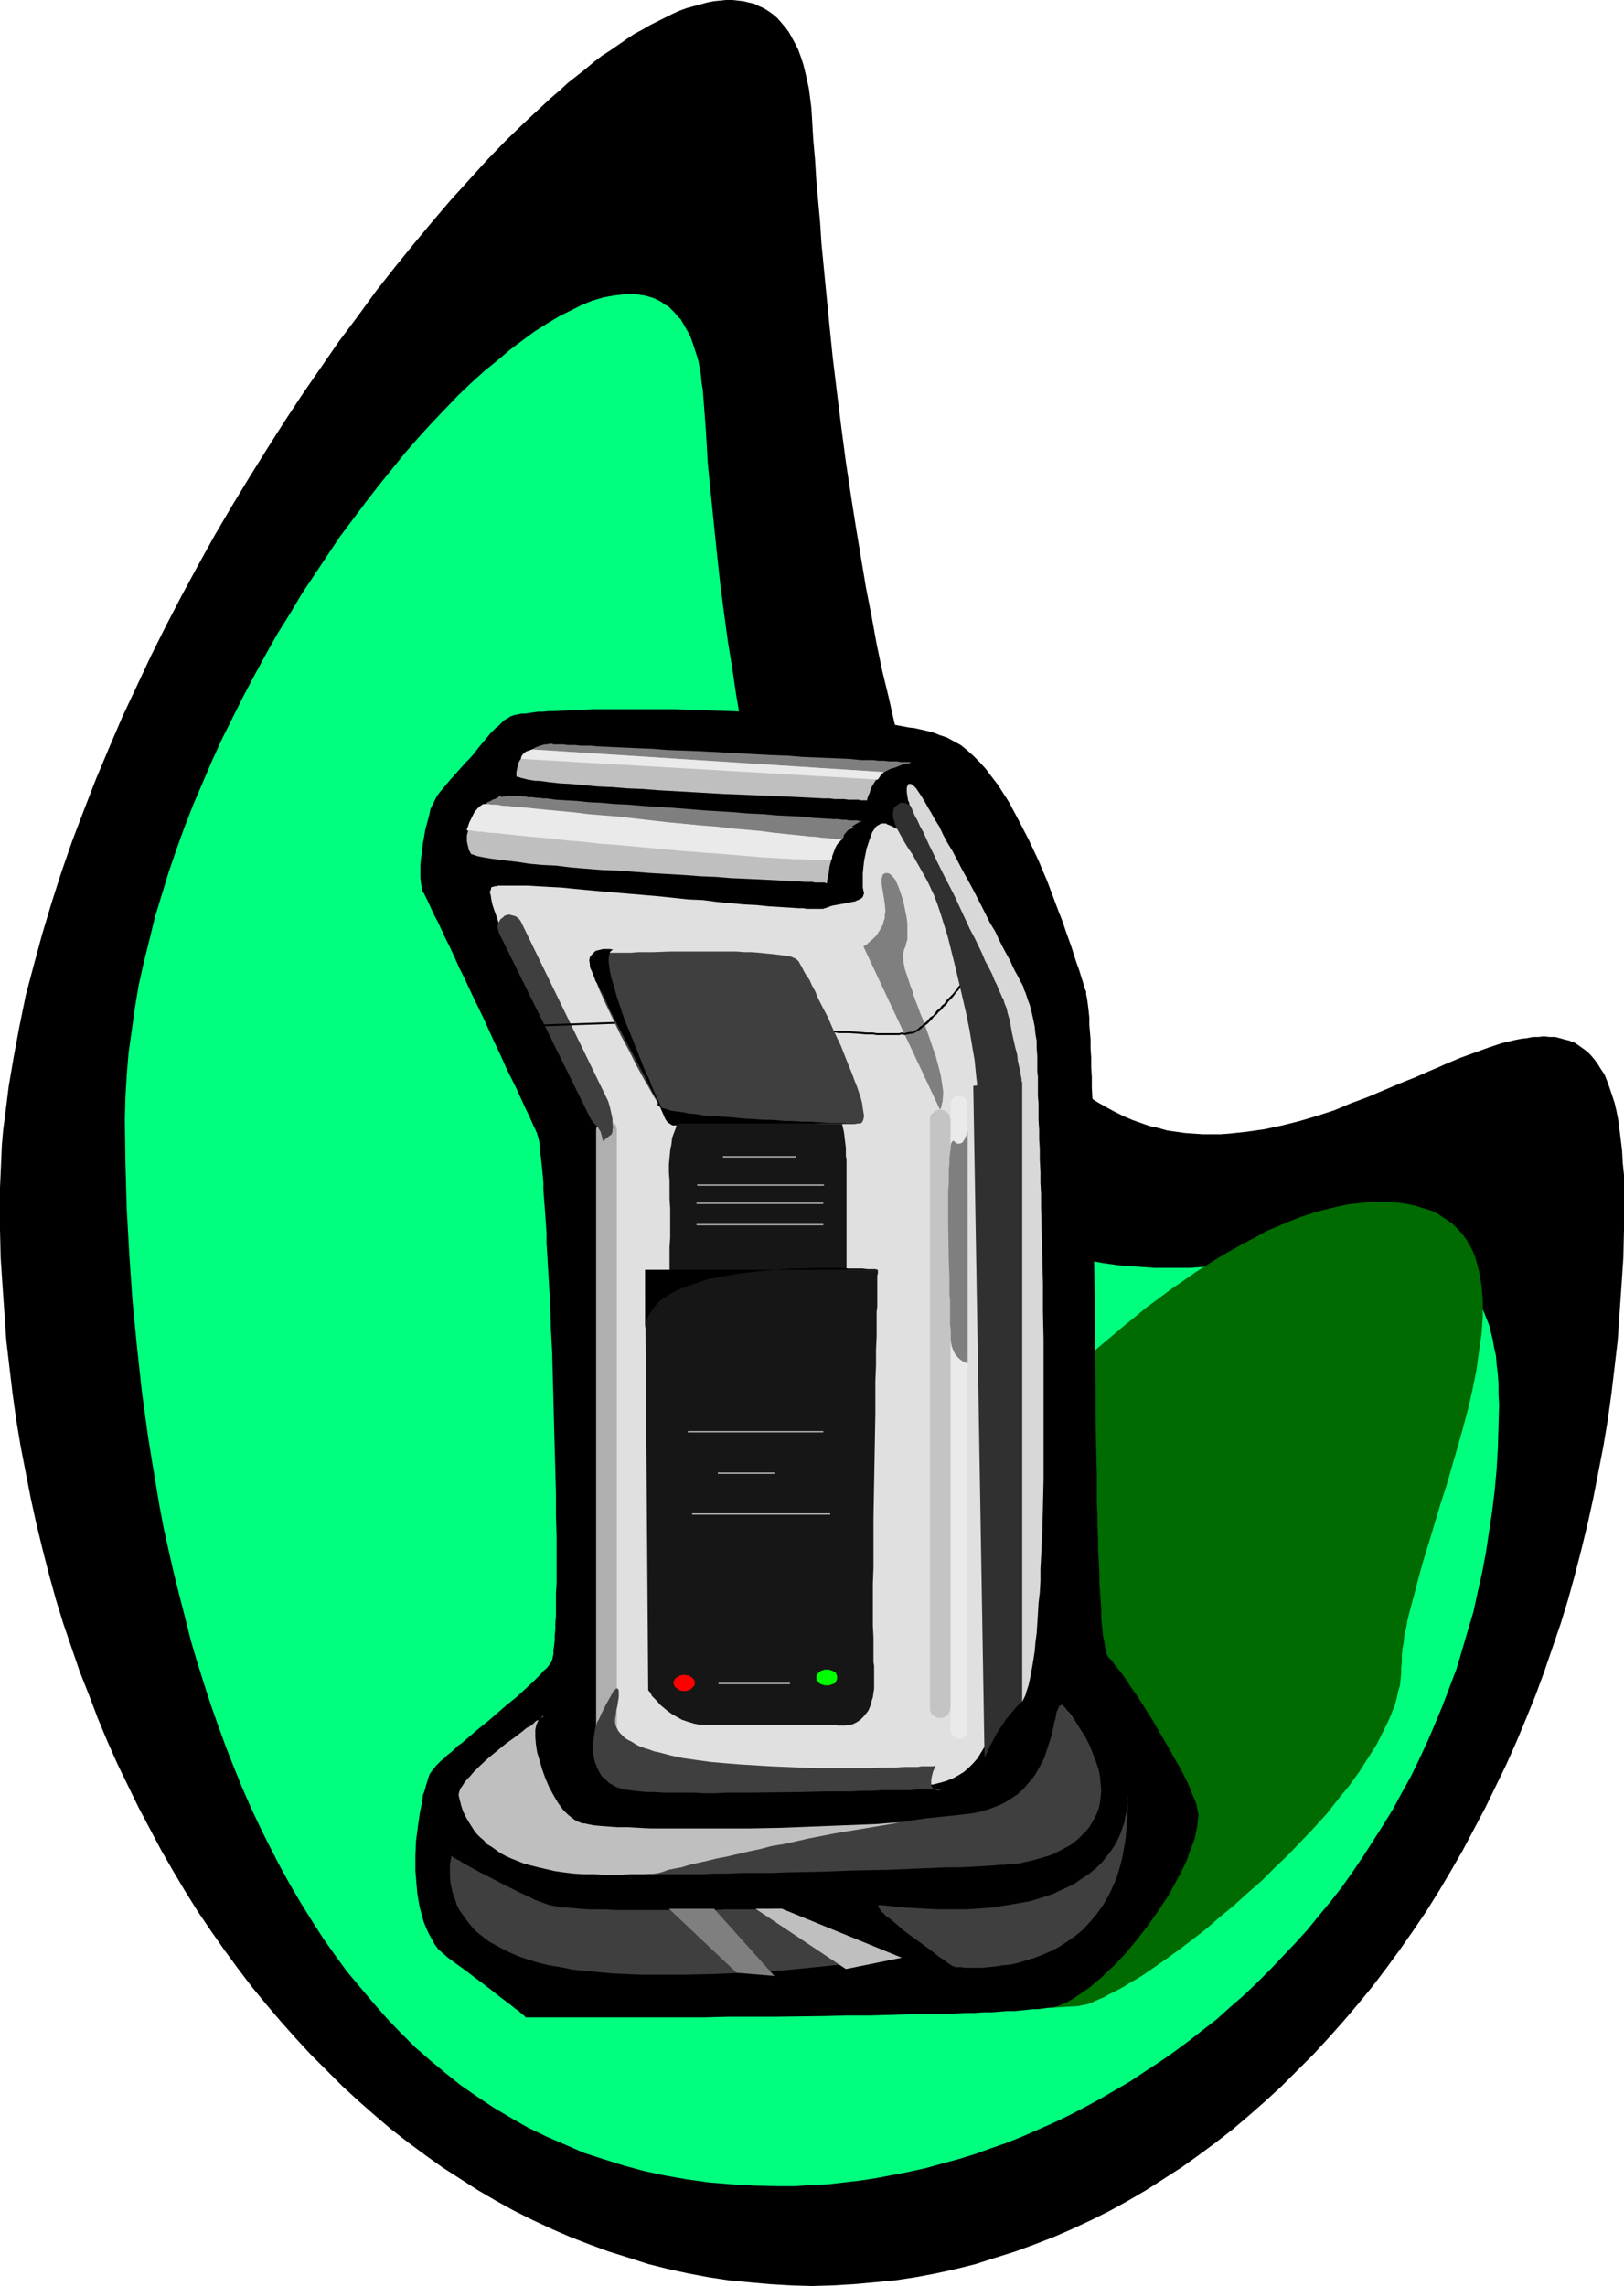 <?xml version="1.0" encoding="UTF-8" standalone="no"?>
<svg
   version="1.0"
   width="110.653mm"
   height="155.711mm"
   id="svg46"
   sodipodi:docname="Razor - Electric 05.wmf"
   xmlns:inkscape="http://www.inkscape.org/namespaces/inkscape"
   xmlns:sodipodi="http://sodipodi.sourceforge.net/DTD/sodipodi-0.dtd"
   xmlns="http://www.w3.org/2000/svg"
   xmlns:svg="http://www.w3.org/2000/svg">
  <sodipodi:namedview
     id="namedview46"
     pagecolor="#ffffff"
     bordercolor="#000000"
     borderopacity="0.25"
     inkscape:showpageshadow="2"
     inkscape:pageopacity="0.0"
     inkscape:pagecheckerboard="0"
     inkscape:deskcolor="#d1d1d1"
     inkscape:document-units="mm" />
  <defs
     id="defs1">
    <pattern
       id="WMFhbasepattern"
       patternUnits="userSpaceOnUse"
       width="6"
       height="6"
       x="0"
       y="0" />
  </defs>
  <path
     style="fill:#000000;fill-opacity:1;fill-rule:evenodd;stroke:none"
     d="m 209.107,588.515 5.333,-0.162 5.494,-0.323 5.333,-0.485 5.171,-0.485 5.333,-0.808 5.171,-0.97 5.171,-1.131 5.171,-1.293 5.01,-1.616 5.171,-1.616 4.848,-1.778 5.01,-1.939 4.848,-2.101 4.848,-2.262 4.848,-2.424 4.686,-2.585 4.686,-2.747 4.525,-2.909 4.525,-2.909 4.525,-3.232 4.363,-3.232 4.363,-3.393 4.363,-3.717 4.04,-3.555 4.202,-3.878 4.04,-4.04 4.04,-4.04 3.878,-4.201 3.878,-4.363 3.717,-4.363 3.717,-4.525 3.555,-4.686 3.555,-4.848 3.394,-4.848 3.394,-5.009 3.232,-5.171 3.07,-5.171 3.07,-5.332 2.909,-5.494 2.909,-5.494 2.747,-5.656 2.747,-5.656 2.586,-5.817 2.424,-5.817 2.424,-5.979 2.262,-6.14 2.101,-6.14 2.101,-6.14 1.939,-6.302 1.778,-6.464 1.616,-6.302 1.616,-6.625 1.454,-6.625 1.293,-6.625 1.293,-6.625 1.131,-6.787 0.97,-6.948 0.808,-6.787 0.808,-6.948 0.485,-7.11 0.485,-6.948 0.485,-7.272 0.162,-7.11 v -7.11 -3.555 -3.393 l -0.323,-3.07 -0.162,-3.07 -0.323,-2.747 -0.323,-2.585 -0.323,-2.585 -0.485,-2.424 -0.485,-2.101 -0.646,-1.939 -0.646,-1.939 -0.646,-1.778 -0.646,-1.616 -0.97,-1.454 -0.808,-1.293 -0.808,-1.131 -0.97,-1.131 -0.97,-0.97 -1.131,-0.808 -1.131,-0.808 -0.97,-0.646 -1.293,-0.485 -1.293,-0.323 -1.131,-0.323 -1.293,-0.323 h -1.454 l -1.454,-0.162 -1.293,0.162 h -1.454 l -1.616,0.323 -1.454,0.162 -1.616,0.323 -3.394,0.808 -3.394,1.131 -3.555,1.293 -3.555,1.293 -3.878,1.616 -1.778,0.808 -1.939,0.808 -4.04,1.778 -4.04,1.616 -4.202,1.778 -4.202,1.778 -4.363,1.616 -4.202,1.778 -4.525,1.454 -4.363,1.293 -4.525,1.131 -4.525,0.97 -4.525,0.646 -4.525,0.485 -2.262,0.162 h -2.262 -2.262 l -2.424,-0.162 -2.262,-0.162 -2.262,-0.323 -2.262,-0.323 -2.262,-0.646 -2.262,-0.485 -2.262,-0.808 -2.262,-0.808 -2.262,-0.97 -2.262,-1.131 -2.101,-1.131 -2.262,-1.293 -2.262,-1.454 -2.101,-1.616 -2.262,-1.778 -2.101,-1.778 -2.101,-2.101 -2.262,-2.101 -2.101,-2.262 -1.939,-2.585 -2.101,-2.585 -2.101,-2.747 -2.101,-3.07 -1.939,-3.07 -2.101,-3.393 -1.939,-3.393 -1.939,-3.717 -1.778,-3.878 -1.939,-4.201 -1.939,-4.201 -1.778,-4.525 -1.778,-4.686 -1.778,-4.848 -1.778,-5.009 -1.616,-5.333 -1.778,-5.656 -1.616,-5.656 -1.616,-5.979 -1.616,-6.302 -1.454,-6.464 -1.616,-6.625 -1.454,-6.948 -1.293,-7.11 -1.454,-7.433 -1.293,-7.756 -1.293,-7.756 -1.293,-8.241 -1.293,-8.564 -1.131,-8.564 -1.131,-9.049 -1.131,-9.372 -0.97,-9.534 -0.97,-9.857 -0.97,-10.019 -0.323,-5.171 -0.97,-10.665 -0.323,-5.333 -0.485,-5.494 -0.323,-5.494 -0.162,-2.585 -0.323,-2.585 -0.323,-2.424 -0.485,-2.262 -0.485,-2.101 -0.485,-1.939 -0.646,-1.939 -0.646,-1.778 -0.808,-1.616 L 203.936,9.695 203.128,8.241 202.159,6.948 201.189,5.817 200.219,4.686 199.088,3.717 197.957,2.909 196.664,2.101 195.533,1.616 194.24,0.97 192.786,0.646 191.493,0.323 190.039,0.162 188.584,0 h -1.616 l -1.616,0.162 -1.616,0.162 -1.616,0.323 -1.778,0.485 -1.778,0.485 -1.778,0.485 -1.778,0.646 -1.778,0.808 -1.939,0.97 -1.939,0.97 -1.939,0.97 -1.939,1.131 -2.101,1.131 -1.939,1.293 -2.101,1.454 -2.101,1.454 -2.262,1.454 -2.101,1.616 -2.101,1.778 -2.262,1.778 -2.262,1.778 -2.101,1.939 -2.262,1.939 -2.262,2.101 -4.686,4.363 -4.686,4.525 -4.686,4.848 -4.686,5.171 -4.848,5.333 -4.686,5.494 -4.848,5.817 -4.848,5.979 -4.848,6.14 -4.686,6.464 -4.848,6.464 -4.686,6.787 -4.686,6.787 -4.686,7.11 -4.525,7.11 -4.525,7.272 -4.525,7.433 -4.363,7.433 -4.202,7.595 -4.202,7.756 -4.04,7.756 -3.878,7.756 -3.717,7.918 -3.717,7.918 -3.394,7.918 -3.394,8.08 -3.07,7.918 -3.07,8.08 -2.747,7.918 -2.586,8.08 -2.424,8.08 -2.101,7.756 -2.101,7.918 -1.616,7.918 -1.454,7.756 -1.293,7.595 -0.97,7.756 -0.485,3.717 -0.323,3.717 -0.162,3.717 -0.162,3.717 L 0,305.73 v 3.717 7.11 l 0.162,7.11 0.485,7.272 0.485,6.948 0.485,7.11 0.808,6.948 0.808,6.787 0.97,6.948 1.131,6.787 1.293,6.625 1.293,6.625 1.454,6.625 1.616,6.625 1.616,6.302 1.778,6.464 1.939,6.302 2.101,6.14 2.101,6.14 2.424,6.14 2.262,5.979 2.424,5.817 2.586,5.817 2.747,5.656 2.747,5.656 2.909,5.494 2.909,5.494 3.07,5.332 3.07,5.171 3.232,5.171 3.394,5.009 3.394,4.848 3.555,4.848 3.555,4.686 3.717,4.525 3.717,4.363 3.878,4.363 3.878,4.201 4.04,4.04 4.04,4.04 4.202,3.878 4.04,3.555 4.363,3.717 4.363,3.393 4.363,3.232 4.525,3.232 4.525,2.909 4.525,2.909 4.686,2.747 4.686,2.585 4.848,2.424 4.848,2.262 4.848,2.101 5.01,1.939 4.848,1.778 5.171,1.616 5.01,1.616 5.171,1.293 5.171,1.131 5.171,0.97 5.333,0.808 5.171,0.485 5.333,0.485 5.494,0.323 z"
     id="path1" />
  <path
     style="fill:#00ff7f;fill-opacity:1;fill-rule:evenodd;stroke:none"
     d="m 200.381,562.822 h 4.363 l 4.202,-0.323 4.202,-0.162 4.202,-0.485 4.202,-0.485 4.202,-0.646 4.202,-0.808 4.202,-0.808 4.363,-0.97 4.04,-1.131 4.202,-1.131 4.202,-1.293 4.04,-1.454 4.202,-1.454 4.04,-1.616 4.04,-1.778 4.04,-1.778 4.04,-1.939 4.04,-2.101 3.878,-2.101 3.878,-2.262 3.878,-2.262 3.878,-2.585 3.717,-2.424 3.717,-2.585 3.717,-2.747 3.717,-2.909 3.555,-2.747 3.394,-3.07 3.555,-3.07 3.394,-3.232 3.232,-3.232 3.232,-3.393 3.232,-3.393 3.232,-3.555 2.909,-3.555 3.07,-3.717 2.909,-3.717 2.747,-3.878 2.747,-4.04 2.586,-4.04 2.586,-4.04 2.586,-4.201 2.262,-4.201 2.424,-4.363 2.101,-4.363 2.101,-4.525 1.939,-4.525 1.939,-4.686 1.778,-4.686 1.778,-4.686 1.454,-4.848 1.454,-5.009 1.454,-4.848 1.131,-5.171 1.131,-5.009 0.97,-5.171 0.808,-5.332 0.808,-5.333 0.646,-5.333 0.485,-5.332 0.323,-5.494 0.162,-5.656 0.162,-5.494 -0.162,-2.747 v -2.747 l -0.162,-2.424 -0.323,-2.424 -0.162,-2.262 -0.485,-2.101 -0.323,-1.939 -0.485,-1.939 -0.485,-1.939 -0.646,-1.616 -0.646,-1.616 -0.646,-1.454 -0.808,-1.454 -0.808,-1.293 -0.808,-1.293 -0.97,-1.131 -0.808,-1.131 -1.131,-0.97 -0.97,-0.808 -1.131,-0.97 -1.131,-0.646 -1.293,-0.646 -1.131,-0.646 -1.293,-0.485 -1.293,-0.485 -1.454,-0.485 -2.909,-0.646 -2.909,-0.485 -3.232,-0.162 -3.232,-0.162 h -3.555 l -3.555,0.162 -3.555,0.323 -3.878,0.323 -3.878,0.485 -4.04,0.323 -4.04,0.485 -4.202,0.485 -4.202,0.485 -4.202,0.323 -4.525,0.162 -4.363,0.323 h -4.363 -4.525 l -4.525,-0.323 -4.525,-0.323 -4.525,-0.646 -4.525,-0.808 -4.525,-1.131 -4.525,-1.454 -2.262,-0.808 -2.262,-0.808 -4.363,-1.939 -2.262,-1.131 -2.262,-1.293 -2.101,-1.131 -2.262,-1.454 -2.101,-1.454 -2.262,-1.616 -2.101,-1.616 -2.101,-1.778 -2.101,-1.939 -2.101,-1.939 -2.101,-2.262 -2.101,-2.101 -2.101,-2.424 -1.939,-2.424 -1.939,-2.585 -1.939,-2.747 -1.939,-2.747 -1.939,-3.07 -1.939,-3.07 -1.939,-3.232 -1.778,-3.232 -1.778,-3.555 -1.778,-3.717 -1.778,-3.717 -1.778,-4.04 -1.616,-4.04 -1.778,-4.363 -1.616,-4.363 -1.454,-4.525 -1.616,-4.848 -1.454,-4.848 -1.454,-5.009 -1.454,-5.332 -1.454,-5.333 -1.293,-5.656 -1.293,-5.817 -1.293,-5.979 -1.131,-6.14 -1.293,-6.302 -1.131,-6.625 -0.97,-6.625 -1.131,-6.948 -0.97,-7.11 -0.97,-7.433 -0.808,-7.433 -0.808,-7.756 -0.808,-7.918 -0.808,-8.08 -0.485,-8.403 -0.646,-8.564 -0.162,-2.101 -0.323,-1.939 -0.162,-1.939 -0.323,-1.778 -0.323,-1.778 -0.485,-1.616 -0.485,-1.454 -0.97,-2.909 -0.646,-1.293 -0.646,-1.131 -0.646,-1.131 -0.646,-1.131 -0.808,-0.808 -0.808,-0.97 -0.808,-0.808 -0.808,-0.808 -0.97,-0.485 -0.808,-0.646 -0.97,-0.485 -0.97,-0.485 -1.131,-0.323 -0.97,-0.323 -1.131,-0.162 -1.131,-0.162 -1.131,-0.162 h -1.293 l -1.131,0.162 -2.586,0.323 -2.586,0.485 -2.747,0.808 -2.747,1.131 -2.909,1.454 -2.909,1.454 -3.232,1.939 -3.07,1.939 -3.07,2.262 -3.232,2.424 -3.232,2.747 -3.394,2.747 -3.394,3.07 -3.394,3.232 -3.394,3.555 -3.394,3.555 -3.394,3.717 -3.394,3.878 -3.394,4.201 -3.394,4.201 -3.394,4.363 -3.394,4.525 -3.394,4.525 -3.232,4.848 -3.232,4.848 -3.232,4.848 -3.07,5.171 -3.232,5.171 -2.909,5.171 -2.909,5.333 -2.909,5.494 -2.747,5.494 -2.747,5.494 -2.586,5.656 -2.424,5.656 -2.424,5.656 -2.262,5.817 -2.101,5.817 -1.939,5.656 -1.778,5.817 -1.778,5.817 -1.454,5.979 -1.454,5.817 -1.293,5.817 -0.97,5.817 -0.808,5.817 -0.808,5.656 -0.485,5.817 -0.323,5.656 -0.162,5.656 0.162,11.311 0.323,11.635 0.646,11.635 0.808,11.796 1.131,11.635 1.293,11.958 1.616,11.796 0.97,5.979 0.97,5.817 0.97,5.817 1.131,5.979 1.293,5.817 1.293,5.656 1.454,5.817 1.454,5.656 1.454,5.817 1.616,5.494 1.778,5.656 1.778,5.494 1.939,5.494 1.939,5.333 2.101,5.333 2.101,5.171 2.262,5.171 2.424,5.171 2.424,4.848 2.586,5.009 2.586,4.686 2.747,4.686 2.909,4.686 2.909,4.525 3.07,4.363 3.07,4.201 3.394,4.04 3.394,4.04 3.394,3.878 3.555,3.717 3.717,3.717 3.878,3.393 3.878,3.232 4.04,3.232 4.202,2.909 4.363,2.909 4.363,2.585 4.525,2.585 4.686,2.262 4.848,2.101 4.848,2.101 5.01,1.616 5.171,1.616 5.333,1.454 5.333,1.131 5.494,0.97 5.818,0.808 5.818,0.485 5.818,0.323 z"
     id="path2" />
  <path
     style="fill:#006b00;fill-opacity:1;fill-rule:evenodd;stroke:none"
     d="m 277.786,516.445 0.646,-0.162 0.808,-0.162 0.808,-0.162 0.97,-0.323 0.97,-0.485 1.131,-0.485 1.131,-0.485 1.131,-0.646 1.293,-0.646 1.293,-0.646 1.454,-0.808 1.293,-0.808 3.07,-1.778 3.07,-2.101 3.232,-2.262 3.394,-2.424 3.394,-2.585 3.555,-2.747 3.555,-3.07 3.555,-2.909 3.555,-3.232 3.717,-3.232 3.394,-3.393 3.555,-3.393 3.394,-3.555 3.232,-3.393 3.232,-3.555 2.909,-3.717 2.909,-3.555 2.586,-3.555 2.262,-3.555 2.262,-3.555 1.778,-3.555 0.808,-1.616 0.808,-1.778 0.646,-1.616 0.646,-1.616 0.485,-1.778 0.323,-1.616 0.485,-1.616 0.162,-1.454 0.162,-1.616 v -1.454 l 0.162,-1.454 v -1.616 l 0.162,-1.778 0.323,-1.778 0.162,-1.778 0.485,-1.939 0.323,-1.939 0.485,-1.939 1.131,-4.201 1.131,-4.363 1.293,-4.686 1.454,-4.686 1.454,-4.848 1.454,-4.848 1.616,-5.009 1.454,-5.009 1.454,-5.009 1.454,-5.171 1.293,-4.848 1.131,-5.009 0.97,-4.848 0.646,-4.686 0.646,-4.525 0.323,-4.363 v -4.201 l -0.162,-2.101 -0.162,-1.778 -0.323,-1.939 -0.323,-1.778 -0.485,-1.778 -0.485,-1.778 -0.646,-1.616 -0.808,-1.454 -0.808,-1.454 -0.97,-1.293 -1.131,-1.293 -1.293,-1.293 -1.293,-0.97 -1.454,-0.97 -1.454,-0.97 -1.778,-0.808 -1.778,-0.485 -1.939,-0.646 -2.262,-0.485 -2.262,-0.323 -2.424,-0.162 h -2.586 -2.586 l -2.747,0.323 -2.747,0.323 -2.909,0.646 -2.747,0.646 -2.909,0.808 -3.07,0.97 -2.909,1.131 -3.07,1.293 -3.07,1.293 -2.909,1.616 -3.07,1.616 -3.232,1.778 -3.07,1.778 -3.07,1.939 -3.07,1.939 -3.232,2.262 -3.07,2.101 -3.232,2.424 -3.07,2.262 -6.302,5.171 -6.141,5.171 -6.141,5.494 -5.979,5.656 -5.979,5.979 -5.818,5.979 -5.656,6.14 -5.333,6.14 -5.171,6.14 -5.01,6.14 -4.686,6.14 -2.262,3.07 -2.262,2.909 -2.101,3.07 -1.939,2.909 -1.939,2.909 -1.778,2.747 -1.778,2.909 -1.778,2.747 -1.616,2.585 -1.454,2.747 -1.293,2.585 -1.293,2.424 -1.131,2.424 -1.131,2.424 -0.808,2.262 -0.97,2.101 -0.646,2.101 -0.646,1.939 -0.323,1.939 -0.485,1.778 -0.162,1.616 v 1.616 2.909 l 0.162,3.07 0.323,2.909 0.323,3.07 0.485,2.909 0.485,3.07 0.808,2.909 0.808,2.909 0.97,2.747 1.131,2.909 1.131,2.747 1.454,2.747 1.454,2.585 1.778,2.585 1.778,2.262 1.939,2.424 2.262,2.262 2.262,2.101 2.586,1.939 2.586,1.939 2.909,1.616 3.07,1.616 3.232,1.454 3.394,1.131 3.717,1.131 3.878,0.808 4.04,0.808 4.202,0.485 4.525,0.162 2.262,0.162 h 2.424 2.424 l 2.586,-0.162 2.424,-0.162 z"
     id="path3" />
  <path
     style="fill:#000000;fill-opacity:1;fill-rule:evenodd;stroke:none"
     d="m 135.58,519.354 h 29.572 5.171 5.656 5.656 l 5.979,-0.162 h 5.979 6.141 l 12.281,-0.162 6.141,-0.162 h 5.979 l 5.818,-0.162 5.656,-0.162 h 5.333 l 5.171,-0.162 2.424,-0.162 h 2.424 l 2.262,-0.162 h 2.101 l 2.101,-0.162 1.939,-0.162 h 1.939 l 1.616,-0.162 1.616,-0.162 1.454,-0.162 h 1.293 l 1.293,-0.162 0.97,-0.162 0.97,-0.162 h 0.808 l 0.485,-0.162 1.454,-0.485 1.454,-0.646 1.454,-0.808 1.454,-0.97 1.454,-0.97 1.616,-1.131 1.454,-1.293 1.616,-1.293 1.454,-1.454 1.616,-1.454 3.07,-3.232 2.909,-3.555 2.909,-3.717 2.586,-3.717 2.586,-3.878 2.101,-3.878 0.97,-1.778 0.97,-1.939 0.808,-1.778 0.646,-1.939 0.646,-1.616 0.646,-1.778 0.323,-1.616 0.323,-1.616 0.162,-1.454 0.162,-1.454 -0.162,-0.646 -0.162,-0.808 -0.162,-0.97 -0.323,-0.97 -0.485,-1.131 -0.485,-1.131 -0.485,-1.293 -0.646,-1.454 -1.454,-2.909 -1.778,-3.07 -1.778,-3.232 -1.939,-3.232 -1.939,-3.393 -1.939,-3.07 -1.939,-3.07 -1.939,-2.747 -0.808,-1.293 -0.808,-1.131 -0.808,-1.131 -0.808,-0.97 -0.808,-0.97 -0.485,-0.808 -0.646,-0.646 -0.485,-0.485 -0.162,-0.323 -0.323,-0.646 -0.162,-0.808 -0.162,-0.97 -0.162,-1.131 -0.323,-1.293 -0.162,-1.616 -0.162,-1.616 -0.162,-1.939 v -1.939 l -0.162,-2.262 -0.162,-2.262 -0.162,-2.424 v -2.585 l -0.162,-2.747 -0.162,-2.909 v -2.909 l -0.162,-3.07 v -3.07 l -0.162,-3.232 v -3.393 -3.393 l -0.162,-7.11 -0.162,-7.272 v -7.433 l -0.162,-15.19 -0.162,-15.19 -0.162,-7.595 v -7.433 -7.11 l -0.162,-6.948 v -3.393 -3.232 l -0.162,-3.07 v -3.232 -2.909 l -0.162,-2.909 v -2.747 l -0.162,-2.585 v -2.424 l -0.162,-2.424 v -2.262 l -0.162,-1.939 -0.162,-1.939 v -1.778 l -0.162,-1.616 -0.162,-1.293 -0.162,-1.293 -0.162,-0.97 -0.162,-0.808 v -0.646 l -0.485,-1.131 -0.323,-1.293 -0.485,-1.454 -0.485,-1.616 -0.646,-1.778 -0.646,-1.939 -0.646,-2.101 -0.808,-2.262 -0.808,-2.262 -0.808,-2.424 -0.97,-2.424 -0.97,-2.585 -1.939,-5.171 -2.262,-5.333 -2.424,-5.171 -2.586,-5.009 -2.586,-4.848 -1.454,-2.262 -1.454,-2.262 -1.616,-2.101 -1.454,-1.939 -1.616,-1.778 -1.616,-1.616 -1.616,-1.454 -1.616,-1.293 -1.778,-0.97 -1.778,-0.97 -0.97,-0.323 -0.97,-0.323 -1.131,-0.485 -1.131,-0.323 -1.293,-0.323 -1.454,-0.323 -1.454,-0.323 -1.454,-0.162 -3.394,-0.646 -3.394,-0.485 -3.878,-0.485 -4.04,-0.485 -4.04,-0.485 -4.363,-0.323 -4.363,-0.323 -4.686,-0.323 -9.211,-0.485 -9.373,-0.323 -9.373,-0.323 h -4.525 -4.363 -4.202 -4.04 -3.878 l -3.717,0.162 -3.394,0.162 -3.07,0.162 h -1.454 l -1.454,0.162 h -1.293 l -1.131,0.162 -1.131,0.162 -0.97,0.162 h -0.97 l -0.808,0.162 -0.808,0.162 -0.646,0.162 -0.323,0.162 -0.485,0.162 v 0.162 h -0.162 l -0.162,0.162 -0.323,0.162 -0.323,0.162 -0.485,0.323 -0.485,0.485 -0.485,0.485 -0.485,0.485 -0.646,0.485 -0.808,0.808 -0.646,0.646 -0.646,0.808 -0.808,0.97 -0.808,0.97 -0.808,0.97 -0.97,1.293 -1.131,1.293 -1.131,1.131 -1.293,1.454 -1.293,1.454 -1.454,1.616 -0.808,0.97 -0.808,0.97 -0.97,1.131 -0.808,1.131 -0.485,0.97 -0.485,0.97 -0.646,1.293 -0.323,1.616 -0.485,1.778 -0.485,1.778 -0.646,3.717 -0.485,3.878 -0.162,1.778 v 1.616 1.616 l 0.162,1.293 0.162,1.131 0.162,0.485 v 0.323 l 0.485,0.808 0.485,0.97 0.646,1.293 0.646,1.454 0.808,1.778 0.97,1.778 0.97,2.101 0.97,2.101 1.131,2.262 1.131,2.424 1.131,2.585 1.293,2.585 2.424,5.171 2.586,5.332 2.424,5.333 2.424,5.171 1.131,2.585 1.131,2.262 1.131,2.262 0.97,2.101 0.97,2.101 0.808,1.778 0.808,1.616 0.646,1.454 0.485,1.131 0.485,0.97 0.323,0.808 0.162,0.162 v 0.323 l 0.162,0.323 0.162,0.646 0.162,0.646 0.162,0.808 v 0.97 l 0.162,1.293 0.162,1.293 0.162,1.454 0.162,1.454 0.162,1.778 0.162,1.778 v 1.939 l 0.162,2.101 0.162,2.101 0.162,2.262 0.162,2.262 0.162,2.424 v 2.585 l 0.323,5.171 0.323,5.494 0.323,5.656 0.162,5.817 0.323,5.979 0.323,12.281 0.323,12.119 0.162,5.979 0.162,5.817 v 5.656 l 0.162,5.494 v 12.281 l -0.162,2.262 v 1.939 2.101 1.939 l -0.162,1.778 v 1.616 l -0.162,1.616 v 1.293 l -0.162,1.293 -0.162,1.131 v 0.97 l -0.162,0.808 -0.162,0.646 -0.162,0.485 -0.162,0.323 -0.485,0.646 -0.646,0.808 -0.808,0.646 -0.808,0.97 -0.808,0.808 -0.97,0.97 -1.939,1.778 -2.262,2.101 -2.424,1.939 -4.848,4.201 -2.424,1.939 -2.262,1.939 -2.262,1.939 -1.131,0.808 -0.97,0.97 -0.97,0.808 -0.808,0.646 -0.808,0.808 -0.808,0.646 -0.646,0.646 -0.485,0.485 -0.485,0.646 -0.323,0.323 -0.323,0.485 -0.485,0.646 -0.323,0.808 -0.323,1.131 -0.323,0.97 -0.323,1.293 -0.485,1.293 -0.162,1.454 -0.323,1.616 -0.323,1.616 -0.485,3.393 -0.485,3.717 -0.162,3.717 v 3.878 l 0.323,3.878 0.162,1.939 0.323,1.939 0.323,1.778 0.485,1.778 0.485,1.778 0.646,1.616 0.646,1.454 0.808,1.454 0.808,1.454 0.97,1.293 1.131,0.97 1.293,1.131 2.424,1.778 2.262,1.616 2.101,1.616 1.939,1.454 1.939,1.454 1.616,1.293 1.454,1.131 1.293,0.97 1.293,0.97 0.97,0.808 0.97,0.646 0.646,0.646 0.646,0.485 0.323,0.323 0.162,0.162 z"
     id="path4" />
  <path
     style="fill:#bfbfbf;fill-opacity:1;fill-rule:evenodd;stroke:none"
     d="m 145.438,192.617 h -0.162 l -0.323,-0.162 h -0.646 l -0.808,-0.162 -0.97,-0.162 h -2.101 l -1.131,0.162 -1.293,0.323 -0.97,0.323 -1.131,0.646 -0.97,0.646 -0.808,1.131 -0.323,0.485 -0.323,0.646 -0.162,0.808 -0.162,0.646 -0.162,0.808 v 0.97 0.162 l 0.323,0.162 h 0.323 l 0.323,0.162 0.646,0.162 0.646,0.162 0.646,0.162 0.97,0.162 0.97,0.162 h 1.131 l 1.131,0.162 1.131,0.162 1.454,0.162 1.454,0.162 2.909,0.162 3.394,0.323 3.555,0.323 3.717,0.162 3.878,0.323 4.04,0.162 4.04,0.323 8.565,0.485 8.403,0.485 4.04,0.162 4.04,0.162 3.878,0.162 3.717,0.162 3.555,0.162 3.232,0.162 3.07,0.162 h 1.454 l 1.293,0.162 h 2.424 l 1.131,0.162 h 0.97 0.808 0.808 l 0.646,0.162 h 0.646 0.323 0.646 v -0.162 -0.162 l 0.162,-0.485 0.162,-0.485 0.323,-0.646 0.162,-0.646 0.323,-0.808 0.485,-0.808 0.485,-0.808 0.646,-0.646 0.646,-0.808 0.808,-0.646 0.808,-0.646 0.808,-0.646 1.131,-0.323 1.131,-0.162 0.162,-0.162 v 0 0 l -0.162,-0.162 h -0.323 -0.485 l -0.485,-0.162 h -0.646 l -0.808,-0.162 h -0.808 l -0.97,-0.162 h -1.131 l -1.131,-0.162 h -1.293 l -1.293,-0.162 h -1.454 l -3.07,-0.162 -3.394,-0.162 -3.394,-0.162 -3.878,-0.162 -3.717,-0.323 -4.04,-0.162 -8.403,-0.323 -8.241,-0.485 -4.202,-0.162 -3.878,-0.162 -3.878,-0.162 -3.878,-0.162 -3.555,-0.162 h -3.232 l -3.07,-0.162 -1.454,-0.162 h -1.293 -1.293 -1.293 l -0.97,-0.162 h -0.97 -0.97 -0.808 l -0.646,-0.162 h -0.485 -0.485 z"
     id="path5" />
  <path
     style="fill:#bfbfbf;fill-opacity:1;fill-rule:evenodd;stroke:none"
     d="m 128.47,205.059 v 0.162 l -0.323,0.162 -0.646,0.323 -0.646,0.485 -0.808,0.646 -0.97,0.646 -0.97,0.808 -0.808,0.97 -0.808,0.97 -0.808,1.131 -0.646,1.131 -0.485,1.293 -0.323,1.293 v 1.454 l 0.162,0.808 0.162,0.646 0.162,0.808 0.485,0.808 v 0.162 l 0.323,0.162 0.485,0.162 0.485,0.162 0.485,0.162 0.808,0.162 0.808,0.162 0.97,0.162 0.97,0.162 1.293,0.162 1.131,0.162 1.293,0.162 2.909,0.323 3.07,0.485 3.394,0.323 3.555,0.162 3.878,0.485 3.878,0.323 4.04,0.323 4.202,0.162 8.565,0.646 8.403,0.485 4.202,0.323 4.04,0.162 3.878,0.323 3.717,0.162 3.555,0.162 3.232,0.162 3.07,0.162 1.454,0.162 h 1.293 1.293 l 1.131,0.162 h 1.131 0.97 l 0.808,0.162 h 0.808 0.646 0.97 l 0.323,0.162 h 0.323 v -0.162 -0.485 l 0.162,-0.646 0.162,-0.808 0.162,-0.97 0.162,-1.293 0.323,-1.131 0.323,-1.293 0.485,-1.293 0.485,-1.293 0.485,-1.131 0.646,-1.131 0.808,-0.97 0.646,-0.808 0.97,-0.485 0.97,-0.323 h 0.162 v 0 l -0.162,-0.162 h -0.162 l -0.485,-0.162 h -0.323 l -0.646,-0.162 h -0.808 l -0.808,-0.162 -0.97,-0.162 -1.131,-0.162 -1.131,-0.162 h -1.293 l -1.293,-0.162 -1.454,-0.162 -1.454,-0.162 -3.232,-0.323 -3.555,-0.323 -3.878,-0.323 -3.878,-0.323 -4.202,-0.323 -4.202,-0.323 -8.726,-0.808 -8.726,-0.646 -4.363,-0.323 -4.202,-0.323 -4.04,-0.323 -4.04,-0.323 -3.717,-0.323 -3.555,-0.162 -3.232,-0.323 -1.454,-0.162 h -1.454 l -1.293,-0.162 -1.131,-0.162 h -1.293 l -0.97,-0.162 h -0.97 l -0.808,-0.162 h -0.646 -0.646 -0.485 l -0.323,-0.162 z"
     id="path6" />
  <path
     style="fill:#e0e0e0;fill-opacity:1;fill-rule:evenodd;stroke:none"
     d="m 228.661,212.331 h 0.162 l 0.323,0.162 0.485,0.162 0.808,0.485 0.808,0.323 0.97,0.485 2.101,1.131 2.101,1.131 2.101,1.293 0.808,0.808 0.808,0.646 0.646,0.646 0.323,0.808 0.323,0.485 0.162,0.646 0.323,0.808 0.323,1.131 0.323,1.293 0.485,1.454 0.485,1.616 0.485,1.778 0.323,1.778 0.646,2.101 0.485,2.101 0.485,2.101 1.131,4.686 1.131,4.848 2.262,9.695 0.97,4.686 0.485,2.424 0.485,2.101 0.485,2.101 0.323,2.101 0.323,1.778 0.323,1.778 0.323,1.616 0.162,1.454 0.162,1.293 0.162,1.131 v 0.646 0.808 l 0.162,0.97 v 1.131 1.293 1.616 l 0.162,1.616 v 1.778 l 0.162,1.939 v 2.101 l 0.162,2.262 v 2.262 l 0.162,2.585 v 2.585 l 0.162,2.747 v 2.747 l 0.162,2.909 v 3.07 l 0.162,3.07 v 3.07 l 0.162,6.625 0.162,6.787 0.162,6.948 0.162,7.11 0.323,14.382 0.162,14.543 0.162,6.948 v 6.948 l 0.162,6.787 v 6.302 17.29 2.585 2.424 l -0.162,2.101 v 2.262 1.939 l -0.162,1.939 v 1.616 1.454 l -0.162,1.454 v 1.131 l -0.162,1.131 -0.162,0.808 v 0.646 l -0.162,0.485 -0.97,2.262 -0.808,1.939 -0.97,1.939 -0.97,1.616 -0.97,1.616 -1.131,1.293 -1.131,1.131 -1.293,1.131 -1.293,0.808 -1.454,0.808 -1.616,0.646 -1.616,0.485 -1.939,0.485 -2.101,0.162 -2.262,0.323 -2.424,0.162 h -2.586 -2.909 l -3.07,-0.162 -3.232,-0.162 -3.717,-0.162 -1.778,-0.162 h -1.939 l -4.202,-0.323 -4.363,-0.323 -2.424,-0.162 -2.424,-0.162 -2.424,-0.162 -5.171,-0.323 -2.747,-0.162 h -2.909 l -2.909,-0.162 -2.909,-0.162 -3.232,-0.162 -3.07,-0.162 -3.394,-0.162 h -3.394 l -3.394,-0.162 -3.555,-0.162 h -3.717 l -0.97,-0.162 -0.808,-0.323 -0.646,-0.485 -0.485,-0.485 -0.162,-0.808 -0.323,-0.808 -0.162,-0.97 v -1.131 -1.131 -1.293 l 0.162,-2.585 v -2.909 l -0.162,-3.07 -0.162,-0.485 v -0.646 -0.808 -1.131 -1.131 -4.525 l -0.162,-1.778 v -3.878 l 0.162,-2.262 v -9.857 -2.747 -2.747 -5.979 l 0.162,-6.14 v -6.302 -6.625 l 0.162,-6.787 v -13.574 l 0.162,-13.574 v -6.625 -6.464 -12.443 -2.909 -5.494 l -0.162,-2.747 v -2.585 -2.424 -2.262 l -0.162,-2.262 v -2.101 -1.939 l -0.162,-1.778 v -1.616 -1.616 l -0.162,-1.293 -0.162,-1.293 v -0.97 l -0.162,-0.808 v -0.808 l -0.162,-0.485 -0.162,-0.323 -0.162,-0.162 -0.162,-0.323 -0.162,-0.323 -0.323,-0.485 -0.485,-1.131 -0.808,-1.293 -0.808,-1.454 -0.97,-1.778 -0.97,-1.778 -1.131,-2.101 -1.131,-2.101 -1.131,-2.262 -1.293,-2.424 -1.293,-2.585 -2.586,-5.171 -2.586,-5.171 -2.586,-5.332 -1.293,-2.585 -1.131,-2.424 -0.97,-2.424 -1.131,-2.424 -0.97,-2.101 -0.808,-2.101 -0.646,-2.101 -0.646,-1.778 -0.485,-1.454 -0.323,-1.454 -0.162,-1.131 -0.162,-0.485 v -0.485 l 0.162,-0.323 0.162,-0.646 0.162,-0.162 h 0.323 l 0.323,-0.162 h 0.485 l 0.485,-0.162 h 0.646 0.808 0.808 1.939 1.131 2.262 l 2.586,0.162 2.909,0.162 3.07,0.162 3.232,0.323 3.394,0.323 3.555,0.323 3.717,0.323 3.717,0.323 7.595,0.646 7.595,0.808 3.717,0.162 3.717,0.485 3.555,0.323 3.394,0.323 3.232,0.162 3.07,0.323 2.747,0.162 2.586,0.162 2.424,0.162 h 1.131 l 0.97,0.162 h 0.808 2.262 0.646 0.485 l 0.323,-0.162 h 0.162 l 1.778,-0.646 1.778,-0.323 1.778,-0.323 1.616,-0.323 0.808,-0.162 0.646,-0.323 0.485,-0.162 0.485,-0.323 0.323,-0.323 0.162,-0.485 0.162,-0.485 -0.162,-0.646 -0.162,-0.808 v -1.131 -1.131 -1.454 l 0.162,-1.616 0.162,-1.454 0.323,-1.616 0.323,-1.616 0.485,-1.454 0.485,-1.454 0.485,-1.293 0.646,-0.97 0.323,-0.485 0.485,-0.323 0.323,-0.162 0.485,-0.323 h 0.323 0.485 0.485 z"
     id="path7" />
  <path
     style="fill:#161616;fill-opacity:1;fill-rule:evenodd;stroke:none"
     d="m 176.788,284.724 v 0.162 l -0.162,0.162 -0.323,0.323 -0.323,0.485 -0.323,0.646 -0.323,0.808 -0.485,0.808 -0.485,1.131 -0.323,1.131 -0.485,1.293 -0.485,1.293 -0.162,1.616 -0.323,1.616 -0.162,1.778 -0.162,1.778 v 2.101 l 0.162,2.101 v 2.262 2.424 l 0.162,2.424 v 7.595 l -0.162,2.424 v 2.262 2.101 1.939 1.616 1.939 l -0.162,0.323 v 0.97 l 45.732,0.808 v -33.934 -0.646 l -0.162,-0.808 v -0.97 -1.131 l -0.162,-1.293 -0.323,-2.747 -0.323,-1.454 -0.323,-1.293 -0.485,-1.293 -0.485,-1.293 -0.646,-0.808 -0.808,-0.808 -0.323,-0.323 -0.485,-0.162 -0.485,-0.162 h -0.485 -2.101 -0.97 -0.97 l -1.131,0.162 h -2.586 -2.909 -2.909 l -6.302,0.323 h -3.07 l -2.747,0.162 h -2.747 -1.293 -1.131 l -1.131,0.162 h -0.808 -0.808 -0.808 -0.485 z"
     id="path8" />
  <path
     style="fill:#161616;fill-opacity:1;fill-rule:evenodd;stroke:none"
     d="m 166.122,326.899 0.808,108.266 0.162,0.162 0.162,0.162 0.323,0.485 0.323,0.646 0.646,0.646 0.646,0.646 0.808,0.97 0.97,0.808 0.97,0.808 1.131,0.808 1.131,0.646 1.454,0.808 1.454,0.485 1.616,0.485 1.616,0.323 h 1.778 33.128 0.162 l 0.323,0.162 h 0.485 0.808 0.646 l 0.97,-0.162 0.97,-0.162 0.97,-0.485 0.97,-0.646 0.808,-0.808 0.808,-0.97 0.485,-0.646 0.323,-0.808 0.323,-0.808 0.162,-0.808 0.323,-0.97 0.162,-1.131 0.162,-1.131 v -1.131 -1.454 -1.454 -0.808 -0.97 l -0.162,-0.97 v -1.131 -1.131 -1.293 -2.747 l -0.162,-3.07 v -10.827 l 0.162,-4.04 v -4.201 -4.363 -4.363 l 0.323,-18.098 0.162,-8.726 v -4.363 -4.04 l 0.162,-4.04 v -3.878 l 0.162,-3.555 v -3.232 -3.07 l 0.162,-1.293 v -2.585 -1.131 -1.131 -0.97 -2.262 l 0.162,-0.485 v -0.97 z"
     id="path9" />
  <path
     style="fill:#c4c4c4;fill-opacity:1;fill-rule:evenodd;stroke:none"
     d="m 242.073,442.275 h 0.485 l 0.646,-0.162 0.323,-0.323 0.485,-0.323 0.323,-0.323 0.162,-0.485 0.162,-0.485 0.162,-0.646 V 288.279 l -0.162,-0.485 -0.162,-0.485 -0.162,-0.485 -0.323,-0.323 -0.485,-0.323 -0.323,-0.323 -0.646,-0.162 h -0.485 -0.485 l -0.485,0.162 -0.485,0.323 -0.323,0.323 -0.485,0.323 -0.162,0.485 -0.162,0.485 v 0.485 151.249 0.646 l 0.162,0.485 0.162,0.485 0.808,0.646 0.485,0.323 0.485,0.162 z"
     id="path10" />
  <path
     style="fill:#eaeaea;fill-opacity:1;fill-rule:evenodd;stroke:none"
     d="m 247.083,447.607 h 0.485 l 0.323,-0.162 0.323,-0.162 0.323,-0.323 0.323,-0.323 0.162,-0.323 0.162,-0.485 v -0.485 -161.106 -0.323 l -0.162,-0.485 -0.162,-0.323 -0.323,-0.323 -0.323,-0.323 -0.323,-0.162 -0.323,-0.162 h -0.485 -0.485 l -0.485,0.162 -0.323,0.162 -0.323,0.323 -0.323,0.323 -0.162,0.323 -0.162,0.485 v 0.323 161.106 0.485 l 0.162,0.485 0.162,0.323 0.323,0.323 0.323,0.323 0.323,0.162 0.485,0.162 z"
     id="path11" />
  <path
     style="fill:#afafaf;fill-opacity:1;fill-rule:evenodd;stroke:none"
     d="m 156.265,446.799 0.485,-0.162 0.485,-0.162 0.485,-0.162 0.485,-0.323 0.323,-0.485 0.162,-0.323 0.162,-0.646 v -0.485 -153.027 -0.485 l -0.162,-0.485 -0.162,-0.485 -0.323,-0.323 -0.485,-0.485 -0.485,-0.162 -0.485,-0.162 -0.485,-0.162 -0.646,0.162 -0.485,0.162 -0.323,0.162 -0.485,0.485 -0.323,0.323 -0.323,0.485 -0.162,0.485 v 0.485 153.027 0.485 l 0.162,0.646 0.323,0.323 0.323,0.485 0.485,0.323 0.323,0.162 0.485,0.162 z"
     id="path12" />
  <path
     style="fill:#3f3f3f;fill-opacity:1;fill-rule:evenodd;stroke:none"
     d="m 157.073,292.318 0.323,-0.162 0.162,-0.323 0.162,-0.485 v -0.485 l 0.162,-0.646 -0.162,-0.808 v -1.454 l -0.323,-1.454 -0.323,-1.454 -0.323,-1.131 -0.162,-0.485 -0.162,-0.323 -22.3,-45.892 -0.323,-0.485 -0.485,-0.485 -0.485,-0.323 -0.485,-0.162 -0.646,-0.162 -0.646,-0.162 -0.646,0.162 -0.485,0.162 -0.485,0.485 -0.485,0.323 -0.323,0.485 -0.323,0.646 -0.162,0.485 v 0.646 l 0.162,0.646 0.162,0.646 23.593,47.831 0.323,0.485 0.323,0.485 0.97,0.97 0.485,0.646 0.485,0.808 0.162,0.485 0.162,0.646 0.162,0.646 0.162,0.646 z"
     id="path13" />
  <path
     style="fill:#7f7f7f;fill-opacity:1;fill-rule:evenodd;stroke:none"
     d="m 242.073,285.693 -19.715,-42.014 0.162,-0.162 h 0.162 l 0.162,-0.162 0.323,-0.162 0.646,-0.646 0.97,-0.808 0.97,-0.97 0.808,-1.293 0.808,-1.454 0.162,-0.808 0.323,-0.808 v -0.808 l 0.162,-0.97 -0.162,-1.939 -0.323,-2.101 -0.323,-1.939 -0.162,-0.97 v -0.808 -0.646 l 0.162,-0.646 0.162,-0.485 0.323,-0.162 0.323,-0.162 h 0.646 l 0.646,0.323 0.646,0.646 0.646,0.808 0.485,1.131 0.485,1.131 0.485,1.454 0.485,1.454 0.323,1.454 0.646,3.232 0.162,1.454 v 1.454 1.293 1.293 l -0.323,0.97 -0.162,0.808 -0.323,0.646 -0.162,0.646 -0.162,0.808 v 0.646 l 0.162,1.454 0.323,1.616 0.97,2.909 0.485,1.454 0.485,1.293 0.162,0.485 v 0.485 l 0.323,0.485 0.162,0.646 0.323,0.808 0.323,0.808 0.646,1.778 0.808,1.939 0.808,2.262 0.808,2.262 0.808,2.424 0.808,2.262 0.646,2.424 0.646,2.424 0.323,2.101 0.323,2.101 v 0.97 l -0.162,1.778 -0.162,0.646 -0.162,0.808 z"
     id="path14" />
  <path
     style="fill:#7f7f7f;fill-opacity:1;fill-rule:evenodd;stroke:none"
     d="m 249.184,291.026 v 59.95 0 h -0.162 l -0.162,-0.162 h -0.323 l -0.808,-0.485 -0.646,-0.485 -0.485,-0.485 -0.485,-0.485 -0.323,-0.646 -0.323,-0.646 -0.323,-0.808 -0.162,-0.808 -0.162,-0.97 v -1.131 -1.616 l -0.162,-1.131 v -1.293 -1.616 -1.616 -1.778 l -0.162,-1.778 v -2.101 -2.101 l -0.162,-4.363 -0.162,-9.049 v -8.726 l 0.162,-1.939 v -1.939 -1.778 l 0.162,-1.454 v -1.454 l 0.162,-1.293 0.162,-1.131 v -0.808 l 0.162,-0.646 0.323,-0.485 0.162,-0.162 0.162,0.162 0.485,0.323 0.323,0.323 h 0.485 0.323 l 0.323,-0.162 0.323,-0.162 0.485,-0.808 0.323,-0.646 0.323,-0.808 0.162,-0.646 v 0 z"
     id="path15" />
  <path
     style="fill:#000000;fill-opacity:1;fill-rule:evenodd;stroke:none"
     d="m 158.85,263.07 -23.27,0.808 v 0.485 l 23.27,-0.808 z"
     id="path16" />
  <path
     style="fill:#000000;fill-opacity:1;fill-rule:evenodd;stroke:none"
     d="m 213.955,265.817 h 1.131 l 0.97,0.162 h 0.646 0.646 1.454 l 2.424,0.162 1.778,0.162 h 1.778 l 0.97,0.162 h 0.97 0.808 2.586 0.808 0.646 l 0.646,-0.162 0.808,0.162 0.485,-0.162 0.97,-0.162 h 0.485 v -0.485 0 h -0.485 l -0.97,0.162 -0.485,0.162 -0.808,-0.162 -0.646,0.162 h -0.646 -0.808 -2.586 -0.808 -0.97 l -0.97,-0.162 h -1.778 l -1.778,-0.162 -2.424,-0.162 h -1.454 -0.646 l -0.646,-0.162 h -0.97 -1.131 z"
     id="path17" />
  <path
     style="fill:#000000;fill-opacity:1;fill-rule:evenodd;stroke:none"
     d="m 234.963,266.141 h 0.162 l 0.162,-0.162 0.485,-0.162 0.485,-0.323 0.485,-0.323 0.485,-0.323 0.485,-0.485 1.131,-0.808 0.646,-0.646 0.485,-0.485 0.485,-0.646 0.808,-0.646 0.485,-0.646 0.646,-0.485 0.646,-0.808 0.646,-0.485 0.485,-0.808 1.131,-1.131 0.485,-0.646 0.485,-0.646 0.485,-0.485 0.485,-0.646 0.485,-0.485 0.323,-0.485 0.323,-0.323 0.323,-0.323 0.485,-0.646 0.162,-0.162 v 0 h -0.162 0.162 v -0.485 h -0.162 -0.162 l -0.162,0.162 -0.162,0.162 -0.485,0.646 -0.323,0.323 -0.323,0.485 -0.323,0.323 -0.485,0.485 -0.323,0.646 -0.485,0.485 -0.485,0.646 -0.646,0.646 -1.131,1.131 -0.485,0.808 -0.646,0.485 -0.485,0.646 -0.808,0.646 -0.485,0.646 -0.485,0.646 -0.808,0.485 -0.485,0.646 -0.485,0.485 -1.131,0.97 -0.485,0.323 -0.485,0.485 -0.485,0.323 -0.485,0.162 -0.323,0.323 -0.323,0.162 0.162,-0.162 z"
     id="path18" />
  <path
     style="fill:#000000;fill-opacity:1;fill-rule:evenodd;stroke:none"
     d="m 166.122,326.899 h 59.953 -0.162 l -0.323,-0.162 h -0.323 -0.808 -0.97 l -1.454,-0.162 h -1.616 -1.778 l -2.101,-0.162 h -2.101 -2.424 -2.424 l -2.586,0.162 h -2.747 l -2.747,0.162 -5.494,0.485 -5.656,0.646 -2.747,0.485 -2.747,0.485 -2.586,0.485 -2.424,0.808 -2.424,0.808 -2.101,0.808 -2.101,0.97 -1.778,1.131 -1.616,1.131 -1.293,1.454 -0.485,0.646 -0.485,0.808 -0.485,0.646 -0.323,0.808 -0.323,0.808 -0.162,0.97 -0.162,0.808 v 0.97 1.939 0.646 2.909 0.646 0.323 -9.211 -2.585 -6.464 -0.97 z"
     id="path19" />
  <path
     style="fill:#3f3f3f;fill-opacity:1;fill-rule:evenodd;stroke:none"
     d="m 171.455,287.471 -0.162,-0.162 -0.162,-0.323 -0.323,-0.646 -0.485,-0.646 -0.485,-0.97 -0.646,-1.131 -0.808,-1.293 -0.808,-1.454 -0.808,-1.454 -0.97,-1.616 -0.97,-1.778 -0.97,-1.778 -1.939,-3.878 -2.101,-3.878 -1.939,-4.04 -1.778,-3.717 -0.808,-1.778 -0.808,-1.778 -0.646,-1.616 -0.485,-1.616 -0.485,-1.293 -0.323,-1.293 -0.162,-1.131 -0.162,-0.97 0.162,-0.808 0.162,-0.485 0.485,-0.485 h 0.162 0.323 1.778 l 1.131,-0.162 h 1.293 1.454 1.616 1.616 l 1.939,-0.162 h 1.939 1.939 l 4.202,-0.162 h 8.726 4.363 4.202 l 1.939,0.162 h 1.939 l 1.939,0.162 1.616,0.162 1.616,0.162 1.454,0.162 1.293,0.162 1.131,0.162 0.97,0.162 0.808,0.323 0.646,0.323 0.323,0.323 0.323,0.323 0.323,0.646 0.485,0.808 0.485,0.97 0.646,1.131 0.808,1.131 0.646,1.454 0.808,1.454 0.646,1.616 0.808,1.616 1.778,3.393 1.616,3.717 1.778,3.717 1.454,3.717 1.454,3.555 0.646,1.778 0.646,1.616 0.485,1.454 0.485,1.454 0.323,1.293 0.162,1.293 0.162,0.97 0.162,0.97 -0.162,0.808 -0.162,0.485 -0.323,0.485 -0.323,0.162 h -0.646 l -0.808,0.162 h -0.97 -1.293 -2.909 -1.616 -1.939 l -1.778,-0.162 h -2.101 l -4.202,-0.162 -8.888,-0.323 -4.363,-0.323 -4.202,-0.162 -1.939,-0.162 h -1.939 l -1.778,-0.162 -1.778,-0.162 h -1.454 l -1.293,-0.162 h -1.293 -0.97 l -0.808,-0.162 h -0.646 z"
     id="path20" />
  <path
     style="fill:#000000;fill-opacity:1;fill-rule:evenodd;stroke:none"
     d="m 158.042,244.487 h -0.162 -0.162 l -0.485,-0.162 h -0.485 -1.454 l -0.646,0.162 -0.646,0.162 -0.646,0.162 -0.485,0.485 -0.485,0.485 -0.485,0.646 -0.162,0.808 0.162,0.97 v 0.485 l 0.162,0.646 0.323,0.646 0.323,0.808 0.323,0.808 0.323,0.97 0.646,0.97 0.485,1.131 0.646,1.131 0.646,1.293 1.293,2.909 1.454,2.909 1.616,3.07 3.232,6.14 1.616,3.07 1.454,2.747 0.646,1.293 0.646,1.293 0.646,1.293 0.646,0.97 0.485,1.131 0.485,0.808 0.485,0.808 0.323,0.646 0.323,0.485 0.162,0.485 v 0.162 l 0.162,0.162 -0.162,-0.162 -0.162,-0.323 -0.162,-0.646 -0.323,-0.646 -0.485,-0.97 -0.485,-1.131 -0.646,-1.293 -0.646,-1.454 -0.646,-1.454 -0.646,-1.778 -0.808,-1.616 -0.808,-1.939 -1.454,-3.717 -1.616,-4.04 -1.616,-3.878 -1.293,-3.878 -0.646,-1.939 -0.485,-1.778 -0.485,-1.616 -0.485,-1.616 -0.323,-1.454 -0.162,-1.293 -0.162,-1.131 v -1.131 l 0.162,-0.808 0.162,-0.646 0.485,-0.485 z"
     id="path21" />
  <path
     style="fill:#000000;fill-opacity:1;fill-rule:evenodd;stroke:none"
     d="m 221.55,289.248 h -46.54 l -0.162,0.162 -0.323,0.162 -0.485,0.162 h -0.485 -0.323 l -0.323,-0.162 -0.485,-0.323 -0.485,-0.323 -0.485,-0.646 -0.323,-0.646 -0.485,-1.131 -0.485,-1.131 -0.485,-1.454 h -0.162 l -0.162,0.162 v 0.162 0.323 l 0.162,0.162 0.323,0.162 0.162,0.162 0.485,0.162 0.485,0.162 0.646,0.162 0.808,0.323 0.97,0.162 1.131,0.162 1.454,0.162 1.454,0.323 1.778,0.162 1.939,0.323 2.262,0.162 2.424,0.162 2.747,0.162 2.909,0.323 3.232,0.162 1.778,0.162 h 1.939 l 1.939,0.162 1.939,0.162 h 2.101 l 2.262,0.162 h 2.101 l 2.424,0.162 2.424,0.162 h 2.586 l 2.586,0.162 z"
     id="path22" />
  <path
     style="fill:#3f3f3f;fill-opacity:1;fill-rule:evenodd;stroke:none"
     d="m 153.518,444.052 v 0.162 0 l -0.162,0.323 v 0.162 l -0.162,0.808 -0.162,0.97 -0.162,1.293 -0.162,1.293 v 1.454 l 0.162,1.616 0.323,1.454 0.646,1.616 0.646,1.293 0.485,0.808 0.646,0.485 0.646,0.646 0.646,0.646 0.97,0.485 0.808,0.485 0.97,0.323 1.131,0.323 1.293,0.162 1.293,0.162 1.454,0.162 1.778,0.162 h 2.101 l 2.101,0.162 h 2.424 2.586 2.586 l 2.909,0.162 h 2.909 l 3.07,-0.162 h 6.464 l 12.928,-0.162 6.302,-0.162 h 3.232 2.909 l 2.909,-0.162 h 2.747 l 2.747,-0.162 h 2.424 2.262 2.101 l 1.939,-0.162 h 1.616 1.293 1.131 1.293 0.485 0.162 v 0.162 h -0.162 -0.162 l -0.323,0.162 -0.485,-0.162 h -0.323 l -0.323,-0.323 -0.323,-0.323 -0.323,-0.485 v -0.646 -0.808 l 0.162,-0.97 0.162,-0.646 0.162,-0.646 0.323,-0.646 0.323,-0.808 h -0.323 l -0.162,0.162 h -0.97 -0.646 -0.808 -0.808 l -0.808,0.162 h -1.131 -1.131 -1.131 l -2.586,0.162 h -2.909 l -3.07,0.162 h -3.394 -7.11 -3.878 l -3.878,-0.162 -7.757,-0.323 -7.918,-0.485 -3.878,-0.323 -3.717,-0.323 -3.555,-0.485 -3.394,-0.485 -3.07,-0.646 -3.07,-0.808 -1.454,-0.323 -1.293,-0.485 -1.131,-0.323 -1.293,-0.485 -0.97,-0.485 -0.97,-0.646 -0.97,-0.485 -0.808,-0.485 -0.646,-0.646 -0.646,-0.646 -0.485,-0.646 -0.323,-0.646 -0.323,-0.646 -0.162,-0.808 v -0.808 l 0.162,-0.808 0.162,-1.454 0.323,-1.293 0.162,-1.131 0.162,-0.97 v -0.808 -0.485 -0.485 l -0.162,-0.323 -0.162,-0.162 h -0.162 -0.162 l -0.162,0.162 -0.323,0.323 -0.323,0.323 -0.485,0.97 -0.646,1.131 -0.646,1.131 -1.293,2.585 -0.485,1.131 -0.485,0.808 -0.162,0.323 v 0.323 z"
     id="path23" />
  <path
     style="fill:#bfbfbf;fill-opacity:1;fill-rule:evenodd;stroke:none"
     d="m 186.16,297.974 h 18.745 v -0.323 h -18.745 z"
     id="path24" />
  <path
     style="fill:#bfbfbf;fill-opacity:1;fill-rule:evenodd;stroke:none"
     d="m 179.535,305.246 h 32.643 v -0.323 h -32.643 z"
     id="path25" />
  <path
     style="fill:#bfbfbf;fill-opacity:1;fill-rule:evenodd;stroke:none"
     d="m 179.373,309.932 h 32.643 v -0.323 h -32.643 z"
     id="path26" />
  <path
     style="fill:#bfbfbf;fill-opacity:1;fill-rule:evenodd;stroke:none"
     d="m 179.373,315.426 h 32.643 v -0.323 h -32.643 z"
     id="path27" />
  <path
     style="fill:#00ff00;fill-opacity:1;fill-rule:evenodd;stroke:none"
     d="m 212.986,433.872 h 0.485 l 0.485,-0.162 0.485,-0.162 0.485,-0.162 0.323,-0.323 0.162,-0.485 0.162,-0.323 v -0.323 -0.485 l -0.162,-0.323 -0.162,-0.485 -0.323,-0.162 -0.485,-0.323 -0.485,-0.162 -0.485,-0.162 h -0.485 -0.646 l -0.485,0.162 -0.485,0.162 -0.323,0.323 -0.323,0.162 -0.323,0.485 -0.162,0.323 v 0.485 0.323 l 0.162,0.323 0.323,0.485 0.323,0.323 0.323,0.162 0.485,0.162 0.485,0.162 z"
     id="path28" />
  <path
     style="fill:#ff0000;fill-opacity:1;fill-rule:evenodd;stroke:none"
     d="m 176.141,435.326 h 0.646 l 0.485,-0.162 0.485,-0.162 0.323,-0.323 0.323,-0.323 0.323,-0.323 0.162,-0.323 v -0.485 -0.485 l -0.162,-0.323 -0.323,-0.323 -0.323,-0.323 -0.323,-0.162 -0.485,-0.323 h -0.485 l -0.646,-0.162 -0.485,0.162 h -0.485 l -0.485,0.323 -0.323,0.162 -0.485,0.323 -0.162,0.323 -0.162,0.323 -0.162,0.485 0.162,0.485 0.162,0.323 0.162,0.323 0.485,0.323 0.323,0.323 0.485,0.162 0.485,0.162 z"
     id="path29" />
  <path
     style="fill:#bfbfbf;fill-opacity:1;fill-rule:evenodd;stroke:none"
     d="m 185.029,433.549 h 18.422 v -0.323 h -18.422 z"
     id="path30" />
  <path
     style="fill:#bfbfbf;fill-opacity:1;fill-rule:evenodd;stroke:none"
     d="m 177.111,368.751 h 34.905 v -0.323 h -34.905 z"
     id="path31" />
  <path
     style="fill:#bfbfbf;fill-opacity:1;fill-rule:evenodd;stroke:none"
     d="m 184.868,379.416 h 14.544 v -0.323 h -14.544 z"
     id="path32" />
  <path
     style="fill:#bfbfbf;fill-opacity:1;fill-rule:evenodd;stroke:none"
     d="m 178.242,389.919 h 35.551 v -0.323 h -35.551 z"
     id="path33" />
  <path
     style="fill:#303030;fill-opacity:1;fill-rule:evenodd;stroke:none"
     d="m 250.638,279.553 2.909,173.064 v 0 l 0.162,-0.323 0.162,-0.485 0.323,-0.646 0.485,-0.97 0.323,-0.808 0.646,-1.131 0.485,-0.97 0.646,-1.131 0.808,-1.293 1.616,-2.424 1.939,-2.262 0.97,-1.131 1.131,-0.97 0.162,-0.323 0.323,-0.485 0.162,-0.808 0.323,-0.97 0.162,-1.131 0.162,-1.293 0.323,-1.454 0.162,-1.778 0.162,-1.778 0.162,-2.101 0.162,-2.101 0.162,-2.262 v -2.424 l 0.162,-2.585 0.162,-2.747 0.162,-2.747 v -2.909 l 0.162,-3.07 v -3.07 l 0.162,-3.232 0.162,-6.625 v -6.948 l 0.162,-7.11 v -7.272 -14.705 -14.705 -7.272 -6.948 l -0.162,-6.948 v -3.232 -3.232 -3.07 l -0.162,-3.07 v -2.909 -2.747 -2.747 -2.585 l -0.162,-2.424 v -2.262 -2.101 -2.101 -1.778 l -0.162,-1.778 v -1.454 -1.293 -2.101 -0.808 -0.97 z"
     id="path34" />
  <path
     style="fill:#303030;fill-opacity:1;fill-rule:evenodd;stroke:none"
     d="m 265.182,284.4 v -0.485 -0.485 -4.363 -2.101 l -0.162,-2.262 -0.162,-2.424 -0.162,-2.585 -0.323,-2.747 -0.323,-2.747 -0.485,-2.747 -0.646,-2.585 -0.808,-2.585 -0.808,-2.585 -0.97,-2.262 -0.646,-1.131 -0.646,-1.293 -0.646,-1.454 -0.808,-1.454 -0.808,-1.616 -0.808,-1.778 -0.323,-0.808 -0.485,-0.97 -0.97,-1.939 -1.939,-3.717 -1.939,-4.04 -2.101,-3.878 -2.101,-3.878 -2.101,-3.717 -1.131,-1.778 -1.131,-1.778 -0.97,-1.454 -0.97,-1.454 -1.131,-1.454 -0.97,-1.131 -0.808,-1.131 -0.97,-0.97 -0.808,-0.646 -0.97,-0.646 -0.808,-0.485 -0.646,-0.162 h -0.808 l -0.485,0.323 -0.485,0.323 -0.323,0.323 -0.323,0.323 -0.162,0.323 -0.162,0.97 v 0.97 l 0.323,1.131 0.323,1.131 0.646,1.293 0.808,1.454 0.808,1.454 0.97,1.616 1.131,1.616 0.97,1.778 2.101,3.717 0.97,1.778 0.97,2.101 0.485,0.97 0.485,1.293 0.485,1.293 0.485,1.454 0.485,1.454 0.485,1.616 1.131,3.555 0.97,3.878 0.97,3.878 1.939,8.241 0.97,4.201 0.808,4.04 0.646,3.878 0.323,1.939 0.323,1.778 0.162,1.616 0.162,1.616 0.162,1.616 0.162,1.293 v 1.454 2.101 0.97 z"
     id="path35" />
  <path
     style="fill:#d8d8d8;fill-opacity:1;fill-rule:evenodd;stroke:none"
     d="m 263.243,438.074 v -159.49 0 l -0.162,-0.162 v -0.323 -0.323 l -0.162,-0.808 -0.162,-1.131 -0.323,-1.293 -0.323,-1.454 -0.162,-1.616 -0.485,-1.778 -0.808,-3.555 -0.646,-3.555 -0.485,-1.616 -0.323,-1.454 -0.485,-1.131 -0.323,-1.131 -0.323,-0.485 -0.323,-0.808 -0.485,-0.97 -0.485,-1.293 -0.646,-1.293 -0.646,-1.616 -0.808,-1.616 -0.97,-1.778 -0.808,-1.939 -1.939,-4.04 -1.131,-2.101 -2.101,-4.525 -2.101,-4.525 -2.262,-4.363 -2.101,-4.201 -0.97,-2.101 -0.97,-1.939 -0.808,-1.778 -0.808,-1.778 -0.808,-1.454 -0.646,-1.454 -0.646,-1.131 -0.485,-1.131 -0.323,-0.808 -0.323,-0.646 -0.323,-0.323 v -0.162 0 0 -0.323 l -0.162,-0.323 -0.162,-0.323 -0.162,-1.131 -0.162,-0.97 v -1.131 l 0.162,-0.323 v -0.323 l 0.323,-0.323 h 0.323 0.323 l 0.485,0.323 0.162,0.162 0.162,0.162 0.485,0.485 0.646,0.97 0.646,0.97 0.808,1.293 0.808,1.454 0.97,1.616 0.97,1.778 1.131,1.778 0.97,2.101 1.131,2.101 1.293,2.101 2.424,4.686 2.586,4.686 2.424,4.686 2.262,4.525 1.293,2.101 0.97,2.101 0.97,1.939 0.97,1.778 0.97,1.778 0.646,1.454 0.646,1.293 0.646,1.131 0.485,0.97 0.323,0.646 0.162,0.162 v 0.162 l 0.162,0.162 v 0 0.162 l 0.162,0.162 0.162,0.485 0.162,0.646 0.323,0.646 0.323,0.97 0.323,0.97 0.485,1.293 0.323,1.131 0.323,1.454 0.323,1.454 0.323,1.616 0.162,1.778 0.323,1.778 v 1.939 l 0.162,1.939 v 1.131 0.646 1.131 1.131 l 0.162,1.293 v 1.454 1.778 1.778 l 0.162,1.939 v 2.101 2.262 l 0.162,2.424 v 2.424 l 0.162,2.585 v 2.747 l 0.162,2.909 v 2.909 l 0.162,2.909 v 3.07 l 0.162,6.464 0.162,6.787 0.162,6.787 v 7.11 l 0.162,7.272 v 7.272 14.543 7.272 6.948 l -0.162,6.948 -0.162,6.625 -0.162,3.232 -0.162,3.232 -0.162,3.07 v 3.07 l -0.162,2.909 -0.323,2.747 -0.162,2.747 -0.162,2.585 -0.162,2.424 -0.323,2.424 -0.162,2.101 -0.323,2.101 -0.323,1.939 -0.323,1.778 -0.323,1.616 -0.323,1.454 -0.485,1.454 -0.323,1.131 -0.485,0.97 z"
     id="path36" />
  <path
     style="fill:#7f7f7f;fill-opacity:1;fill-rule:evenodd;stroke:none"
     d="m 222.197,211.361 h -0.162 v 0 l -0.485,0.162 -0.646,0.323 -0.808,0.485 -0.97,0.646 -0.808,0.808 -0.97,1.131 -0.162,0.646 -0.323,0.646 -91.949,-9.211 h 0.162 v -0.162 l 0.323,-0.162 0.162,-0.162 0.485,-0.162 0.323,-0.162 0.485,-0.323 0.646,-0.162 0.646,-0.323 0.808,-0.162 0.808,-0.162 0.97,-0.162 h 0.97 0.97 1.131 l 1.293,0.162 h 0.323 l 0.485,0.162 h 0.646 0.646 l 0.808,0.162 h 0.808 l 0.97,0.162 h 0.97 l 2.262,0.323 2.586,0.162 2.909,0.162 3.07,0.323 3.232,0.162 3.555,0.323 3.555,0.162 3.717,0.323 7.595,0.485 7.918,0.646 7.757,0.485 3.717,0.323 3.717,0.162 3.555,0.323 3.394,0.162 3.232,0.162 2.909,0.323 2.747,0.162 2.424,0.162 h 1.131 l 1.131,0.162 h 0.97 l 0.808,0.162 h 0.808 0.646 0.646 l 0.485,0.162 h 0.323 0.323 z"
     id="path37" />
  <path
     style="fill:#7f7f7f;fill-opacity:1;fill-rule:evenodd;stroke:none"
     d="m 137.035,192.94 90.333,5.817 h 0.162 0.162 l 0.323,-0.162 0.323,-0.162 0.97,-0.485 1.131,-0.323 2.424,-0.97 1.293,-0.162 0.485,-0.162 h 0.485 v 0 0 h -0.162 -0.323 l -0.485,-0.162 h -0.646 -0.646 -0.97 l -0.808,-0.162 h -1.131 -1.131 l -1.131,-0.162 h -1.454 l -1.293,-0.162 h -1.616 -1.454 l -3.394,-0.323 -3.717,-0.162 -3.878,-0.162 -4.04,-0.162 -4.04,-0.323 -4.363,-0.162 -17.614,-0.97 -4.363,-0.162 -4.363,-0.162 -4.04,-0.323 -4.04,-0.162 -3.555,-0.162 -3.555,-0.162 -3.232,-0.162 -1.616,-0.162 h -1.293 -1.293 l -1.293,-0.162 h -1.131 -0.97 l -0.97,-0.162 h -0.808 -0.808 -0.485 -0.485 l -0.323,-0.162 h -0.323 -0.485 l -0.485,0.162 h -0.646 l -1.616,0.485 -0.808,0.323 z"
     id="path38" />
  <path
     style="fill:#eaeaea;fill-opacity:1;fill-rule:evenodd;stroke:none"
     d="m 120.229,213.785 v -0.162 -0.162 l 0.162,-0.323 0.162,-0.485 0.323,-0.97 0.646,-1.293 0.646,-1.293 0.808,-0.97 0.485,-0.485 0.485,-0.323 0.485,-0.323 h 0.485 0.323 0.323 0.323 l 0.646,0.162 h 0.646 0.808 l 0.808,0.162 0.97,0.162 h 1.131 l 1.131,0.162 1.131,0.162 h 1.293 l 2.909,0.323 3.232,0.323 3.394,0.323 3.555,0.323 3.878,0.485 3.878,0.323 4.04,0.323 4.202,0.485 8.403,0.97 8.403,0.808 4.202,0.323 4.04,0.485 3.878,0.323 3.555,0.323 3.555,0.485 3.232,0.323 3.07,0.323 1.454,0.162 1.293,0.162 h 1.131 l 1.131,0.162 1.131,0.162 h 0.97 l 0.808,0.162 h 0.808 l 0.646,0.162 h 0.485 0.485 0.323 l 0.162,0.162 h 0.162 -0.162 l -0.323,0.323 -0.485,0.485 -0.485,0.646 -0.485,0.808 -0.323,0.808 -0.323,0.808 v 0.97 0 l -0.162,0.162 h -0.323 l -0.485,0.162 h -0.485 -3.394 -1.131 l -1.131,-0.162 h -1.293 -1.454 l -1.454,-0.162 h -1.454 l -1.616,-0.162 -3.555,-0.162 -3.555,-0.323 -3.878,-0.323 -4.04,-0.323 -4.363,-0.323 -4.202,-0.323 -8.888,-0.808 -8.726,-0.808 -4.363,-0.323 -4.202,-0.485 -4.04,-0.323 -3.878,-0.485 -3.717,-0.323 -3.555,-0.323 -3.07,-0.323 -1.616,-0.162 -1.293,-0.162 -1.293,-0.162 h -1.293 l -1.131,-0.162 -0.97,-0.162 h -0.97 l -0.808,-0.162 h -0.646 l -0.646,-0.162 h -0.323 -0.485 z"
     id="path39" />
  <path
     style="fill:#eaeaea;fill-opacity:1;fill-rule:evenodd;stroke:none"
     d="m 134.126,195.364 91.949,5.333 1.293,-1.939 -90.333,-5.817 v 0 l -0.485,0.162 -0.485,0.162 -0.485,0.162 -0.485,0.323 -0.485,0.485 -0.323,0.485 z"
     id="path40" />
  <path
     style="fill:#bfbfbf;fill-opacity:1;fill-rule:evenodd;stroke:none"
     d="m 274.716,440.174 v 0 l 0.162,0.162 0.162,0.323 v 0.485 l 0.162,0.485 0.162,0.646 0.162,0.646 0.162,0.97 0.162,1.778 0.162,1.939 -0.162,2.262 -0.485,2.262 -0.323,1.293 -0.485,1.131 -0.485,1.131 -0.646,1.293 -0.808,1.131 -0.808,1.131 -1.131,0.97 -1.131,1.131 -1.454,0.97 -1.454,0.97 -1.616,0.808 -1.939,0.808 -2.101,0.646 -2.262,0.646 -2.424,0.485 -2.747,0.485 -2.909,0.323 -3.07,0.323 -3.394,0.323 -3.394,0.323 -3.555,0.323 -3.878,0.323 -3.717,0.162 -3.878,0.323 -8.241,0.323 -8.08,0.323 -8.241,0.323 -8.241,0.162 h -3.878 -3.878 -10.989 -3.394 -3.232 l -3.07,-0.162 -2.747,-0.162 h -2.747 l -2.262,-0.162 -2.101,-0.162 -1.778,-0.162 -1.616,-0.323 -0.646,-0.162 h -0.646 l -0.323,-0.162 -0.485,-0.162 -0.808,-0.323 -0.646,-0.485 -0.646,-0.485 -0.808,-0.646 -0.646,-0.646 -0.646,-0.646 -1.293,-1.778 -1.131,-1.939 -1.131,-2.101 -0.97,-2.262 -0.808,-2.262 -0.646,-2.262 -0.646,-2.101 -0.323,-2.101 -0.162,-1.939 v -0.97 -0.808 l 0.162,-0.808 0.162,-0.646 0.323,-0.646 0.162,-0.485 0.323,-0.323 0.485,-0.323 0.323,-0.323 h 0.323 -0.162 l -0.162,0.162 -0.162,0.162 -0.485,0.162 -0.485,0.485 -0.646,0.323 -0.646,0.646 -0.808,0.646 -0.97,0.485 -0.97,0.808 -2.101,1.616 -2.262,1.616 -4.525,3.717 -2.101,1.939 -1.778,1.778 -0.808,0.97 -0.808,0.808 -0.646,0.808 -0.485,0.808 -0.485,0.646 -0.323,0.808 -0.162,0.646 v 0.485 l 0.323,1.293 0.323,1.293 0.485,1.454 0.808,1.616 0.97,1.616 1.131,1.778 0.646,0.808 0.808,0.808 0.97,0.808 0.808,0.97 1.131,0.646 1.131,0.808 1.131,0.808 1.454,0.808 1.454,0.646 1.616,0.646 1.616,0.646 1.778,0.485 1.939,0.485 2.101,0.485 2.101,0.485 2.262,0.323 2.586,0.323 2.586,0.162 h 2.747 l 2.909,0.162 h 3.07 l 3.394,-0.162 h 3.555 l 3.717,-0.162 h 4.04 l 4.04,-0.162 4.202,-0.162 4.363,-0.323 8.888,-0.485 9.049,-0.485 8.888,-0.485 8.888,-0.485 4.202,-0.323 4.202,-0.162 4.04,-0.323 3.878,-0.162 3.717,-0.323 3.394,-0.162 3.232,-0.323 3.07,-0.162 2.747,-0.323 2.424,-0.162 h 1.131 l 0.97,-0.162 h 0.97 0.808 l 0.808,-0.162 h 0.646 0.485 0.485 0.485 l 0.162,-0.162 h 0.323 v 0 h 0.323 l 0.485,-0.162 h 0.485 l 0.808,-0.162 0.808,-0.323 0.97,-0.323 0.97,-0.323 1.131,-0.323 1.131,-0.485 1.131,-0.485 1.131,-0.646 1.293,-0.646 1.131,-0.808 1.131,-0.808 0.97,-0.97 1.131,-0.97 0.808,-1.131 0.808,-1.131 0.808,-1.293 0.485,-1.454 0.485,-1.616 0.162,-1.778 0.162,-1.778 -0.162,-1.778 -0.323,-2.101 -0.646,-2.101 -0.323,-1.293 -0.485,-1.131 -0.485,-1.131 -0.646,-1.293 -0.646,-1.293 -0.808,-1.293 -0.808,-1.454 -0.808,-1.293 -0.97,-1.454 z"
     id="path41" />
  <path
     style="fill:#3f3f3f;fill-opacity:1;fill-rule:evenodd;stroke:none"
     d="m 167.577,482.673 h 1.454 l 0.485,-0.162 h 2.586 0.97 2.262 2.747 2.747 l 3.232,-0.162 h 3.394 l 3.555,-0.162 h 3.878 3.878 l 4.04,-0.162 8.403,-0.162 8.565,-0.323 8.403,-0.162 4.04,-0.162 4.04,-0.162 3.878,-0.162 3.555,-0.162 h 3.555 l 3.232,-0.162 2.909,-0.162 2.747,-0.162 1.293,-0.162 h 1.131 l 1.131,-0.162 h 0.97 l 0.97,-0.162 h 0.646 l 0.808,-0.162 0.646,-0.162 2.101,-0.485 2.424,-0.646 2.586,-0.808 2.262,-1.131 2.424,-1.293 1.131,-0.808 0.97,-0.808 0.97,-0.97 0.97,-0.97 0.97,-1.131 0.646,-1.131 0.646,-1.131 0.646,-1.293 0.485,-1.293 0.323,-1.454 0.162,-1.454 0.162,-1.778 -0.162,-1.616 -0.162,-1.778 -0.323,-1.778 -0.646,-1.939 -0.808,-2.101 -0.808,-2.101 -1.131,-2.262 -1.454,-2.262 -1.616,-2.424 -1.778,-2.424 -0.485,-0.646 -0.323,-0.323 -0.485,-0.323 -0.323,0.162 -0.323,0.162 -0.162,0.323 -0.162,0.485 -0.323,0.646 -0.162,0.808 -0.162,0.97 -0.323,0.97 -0.162,1.131 -0.323,1.293 -0.323,1.293 -0.808,2.585 -0.485,1.454 -0.485,1.454 -0.646,1.293 -0.808,1.454 -0.808,1.454 -0.97,1.293 -1.131,1.293 -1.131,1.293 -1.454,1.293 -1.454,0.97 -1.778,1.131 -1.778,0.808 -2.101,0.808 -2.101,0.646 -2.424,0.485 -2.586,0.323 -3.07,0.323 -3.07,0.323 -3.232,0.323 -3.232,0.485 -6.625,1.131 -6.787,1.131 -6.787,1.131 -6.626,1.293 -6.464,1.454 -3.07,0.485 -3.07,0.808 -3.07,0.646 -2.747,0.646 -2.747,0.646 -2.586,0.485 -2.586,0.646 -2.262,0.485 -2.101,0.485 -2.101,0.646 -1.778,0.323 -1.616,0.323 -1.293,0.485 -1.131,0.323 -0.97,0.162 -0.646,0.162 h -0.485 z"
     id="path42" />
  <path
     style="fill:#3f3f3f;fill-opacity:1;fill-rule:evenodd;stroke:none"
     d="m 290.229,462.312 v 0.162 l 0.162,0.323 v 1.131 l -0.162,0.808 v 0.97 l -0.162,0.97 -0.323,1.131 -0.162,1.293 -0.485,1.293 -0.485,1.454 -0.646,1.454 -0.808,1.616 -0.97,1.454 -1.131,1.454 -1.293,1.616 -1.454,1.454 -1.778,1.454 -1.939,1.293 -2.101,1.454 -2.424,1.131 -1.454,0.646 -1.293,0.646 -1.454,0.485 -1.454,0.485 -1.616,0.485 -1.616,0.485 -1.778,0.323 -1.939,0.323 -1.778,0.323 -2.101,0.323 -2.101,0.323 -2.101,0.162 -2.262,0.162 -2.262,0.162 h -2.424 -2.586 -2.586 l -2.747,-0.162 -2.747,-0.162 -2.909,-0.162 -3.07,-0.323 -3.07,-0.323 h -0.323 l -0.162,0.162 -0.162,0.162 0.162,0.162 0.162,0.323 0.323,0.485 0.323,0.485 0.646,0.485 0.485,0.646 0.808,0.485 1.616,1.293 1.778,1.616 1.939,1.454 4.04,2.909 1.939,1.454 1.616,1.293 0.808,0.485 0.646,0.485 0.646,0.485 0.485,0.323 0.485,0.323 0.323,0.162 0.162,0.162 h 0.162 0.162 l 0.323,0.162 h 0.646 0.808 l 0.97,0.162 h 1.293 1.454 1.616 l 1.616,-0.162 1.778,-0.162 1.939,-0.323 1.939,-0.162 2.101,-0.485 2.101,-0.646 2.101,-0.646 2.101,-0.808 2.262,-0.97 2.101,-1.131 1.939,-1.293 2.101,-1.454 1.939,-1.616 1.778,-1.939 1.778,-2.101 1.616,-2.262 1.454,-2.585 0.646,-1.293 0.646,-1.454 0.646,-1.454 0.485,-1.616 0.485,-1.616 0.485,-1.778 0.323,-1.778 0.323,-1.778 0.323,-1.939 0.162,-1.939 0.162,-2.101 0.162,-2.262 v -2.262 z"
     id="path43" />
  <path
     style="fill:#3f3f3f;fill-opacity:1;fill-rule:evenodd;stroke:none"
     d="m 116.189,477.825 v 0 0.323 0.162 l -0.162,0.485 v 0.485 l -0.162,0.485 v 0.808 0.646 1.778 l 0.162,1.939 0.485,2.101 0.323,1.131 0.485,1.131 0.323,1.131 0.646,1.293 0.808,1.131 0.808,1.131 0.97,1.293 0.97,1.131 1.131,1.131 1.454,1.131 1.454,1.131 1.778,0.97 1.778,0.97 1.939,0.97 2.262,0.97 2.424,0.808 2.586,0.808 2.747,0.646 2.909,0.485 3.232,0.646 3.232,0.323 3.394,0.323 3.555,0.323 3.555,0.162 3.717,0.162 h 3.717 7.433 l 7.595,-0.162 7.433,-0.323 3.717,-0.162 3.555,-0.323 3.394,-0.162 3.394,-0.323 3.232,-0.323 3.232,-0.323 2.909,-0.323 2.747,-0.162 2.586,-0.323 2.424,-0.323 2.101,-0.162 1.939,-0.323 1.778,-0.162 1.454,-0.162 1.131,-0.162 h 0.485 l 0.323,-0.162 h 0.323 0.162 0.162 l -30.865,-12.604 h -0.646 -0.646 -0.97 l -1.293,0.162 h -1.454 -1.616 -1.778 -1.939 -2.101 -2.262 l -2.424,0.162 h -5.01 -5.171 -5.333 -5.333 -5.01 l -2.424,-0.162 h -2.262 -2.101 l -2.101,-0.162 -1.778,-0.162 -1.778,-0.162 h -1.454 l -1.293,-0.323 -0.97,-0.162 -0.808,-0.162 -1.778,-0.646 -1.778,-0.646 -1.939,-0.97 -2.101,-0.97 -4.202,-2.101 -4.04,-2.101 -1.939,-0.97 -1.778,-0.97 -1.454,-0.808 -1.454,-0.808 -0.646,-0.485 -0.485,-0.162 -0.485,-0.323 -0.323,-0.162 -0.323,-0.162 -0.162,-0.162 -0.162,-0.162 z"
     id="path44" />
  <path
     style="fill:#bfbfbf;fill-opacity:1;fill-rule:evenodd;stroke:none"
     d="m 201.351,491.399 30.865,12.604 -14.382,2.909 -23.27,-15.513 z"
     id="path45" />
  <path
     style="fill:#7f7f7f;fill-opacity:1;fill-rule:evenodd;stroke:none"
     d="m 199.411,508.689 -15.513,-17.29 h -11.635 l 17.453,16.482 z"
     id="path46" />
</svg>
